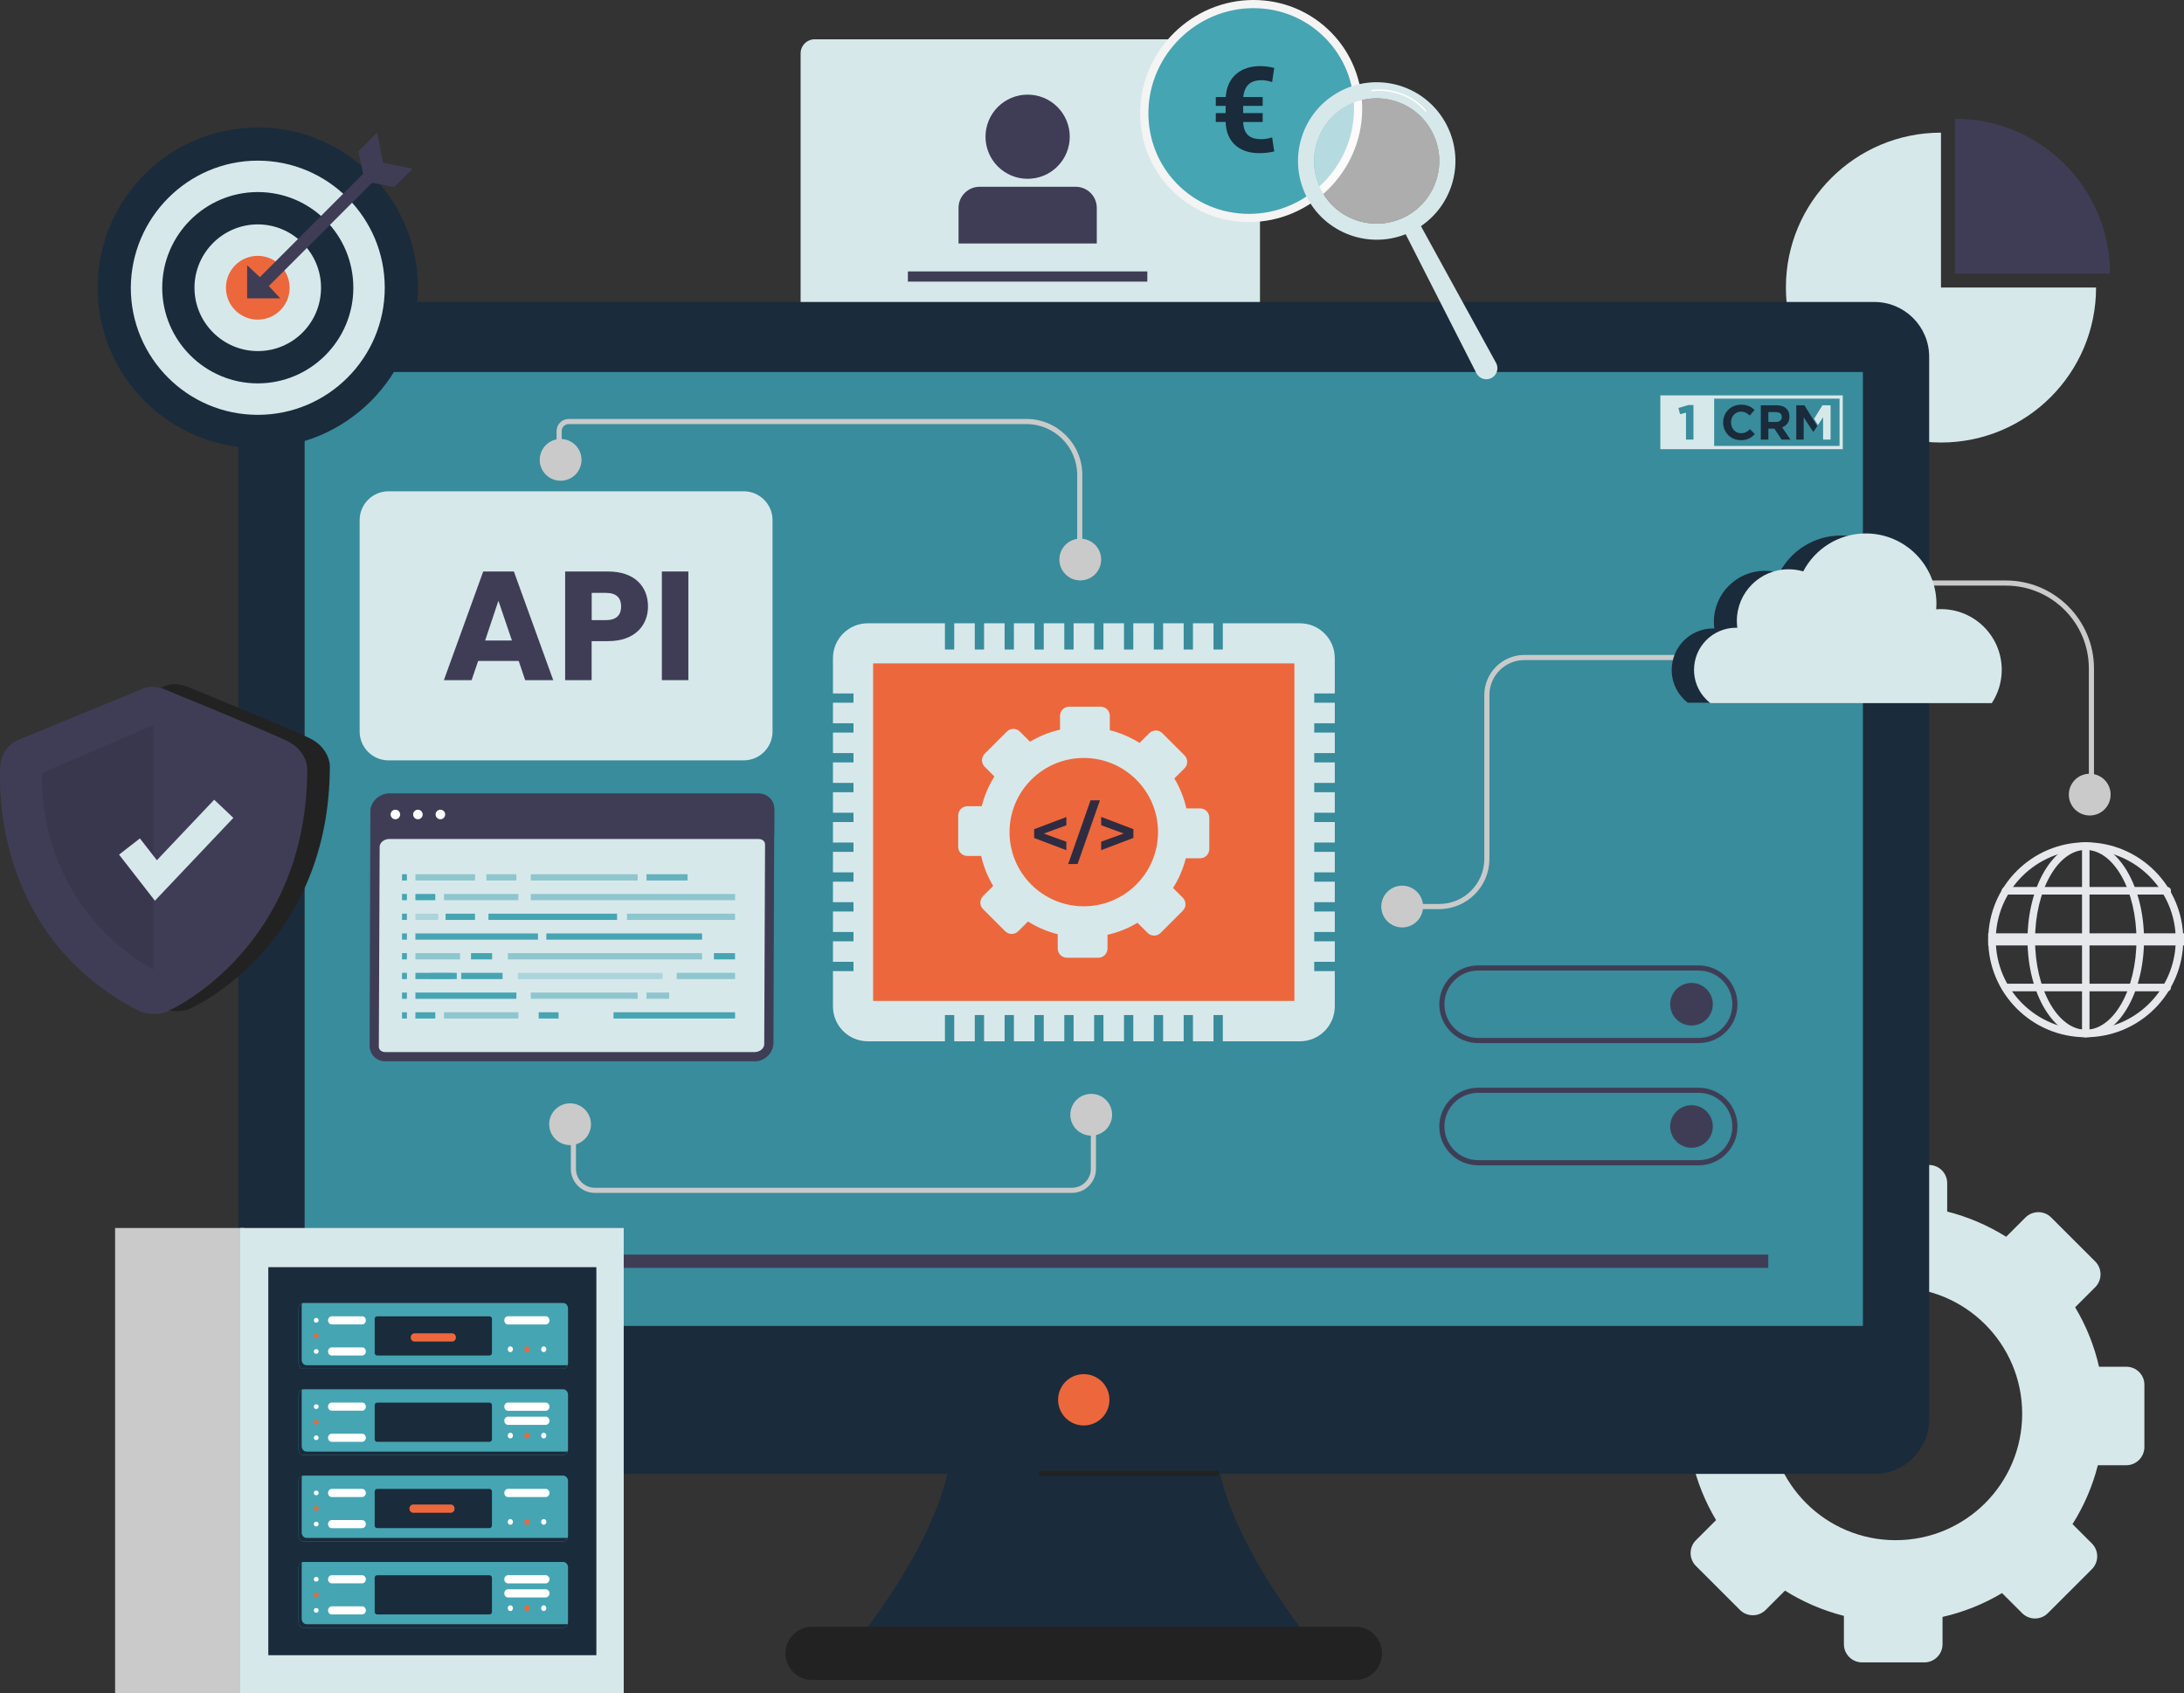 <?xml version="1.0" encoding="UTF-8"?><svg id="b" xmlns="http://www.w3.org/2000/svg" width="721.37" height="559.35" xmlns:xlink="http://www.w3.org/1999/xlink" viewBox="0 0 721.37 559.35"><rect x="0" y="0" width="721.37" height="559.35" fill="#333333" stroke="none"/><defs><style>.l{fill:rgba(70,165,178,.5);}.m{fill:#ed673c;}.n{clip-path:url(#i);}.o{fill:#cacaca;}.p{fill:rgba(70,165,178,.3);}.q{fill:#e6e8ec;}.r{clip-path:url(#f);}.s{fill:#2f2c41;}.t{fill:#fff;}.u{fill-rule:evenodd;}.u,.v{fill:#d7e8eb;}.w{fill:#46a5b2;}.x{fill:#1a2b3b;}.y{fill:none;}.z{fill:#3f3d56;}.aa{clip-path:url(#h);}.ab{fill:#a2a2ef;}.ac{fill:#222;}.ad{fill:#388c9c;}.ae{clip-path:url(#g);}.af{clip-path:url(#d);}.ag{clip-path:url(#e);}.ah{fill:#f4f4f4;}.ai{fill:rgba(70,165,178,.8);}.aj{fill:rgba(255,255,255,.6);}.ak{isolation:isolate;opacity:.1;}</style><clipPath id="d"><rect class="y" x="589.469" y="39.232" width="106.487" height="109.634"/></clipPath><clipPath id="e"><rect class="o" x="38.016" y="405.615" width="42.667" height="153.734"/></clipPath><clipPath id="f"><rect class="v" x="79.349" y="405.615" width="126.667" height="153.734"/></clipPath><clipPath id="g"><rect class="y" x="656.683" y="277.615" width="64.688" height="65.333"/></clipPath><clipPath id="h"><rect class="q" x="656.683" y="308.282" width="64.688" height="4"/></clipPath><clipPath id="i"><rect class="y" x="130.894" y="287.311" width="113.333" height="50.667"/></clipPath></defs><g id="c"><rect class="v" x="264.438" y="12.976" width="151.73" height="151.73" rx="4.668" ry="4.668"/><g class="af"><path class="v" d="M641.102,43.813l-0,51.149,51.223 0c-0,28.302-22.921,51.205-51.223,51.205-28.284-0-51.223-22.921-51.223-51.205 0-28.246,22.94-51.149,51.223-51.149Z"/></g><path class="z" d="M645.694,39.221c28.321 0,51.242,22.921,51.242,51.168l-51.242-0.0 0-51.167Z"/><path class="z" d="M353.338,45.159c0,.91-.089,1.816-.266,2.712s-.443,1.764-.794,2.609c-.35.84-.78,1.643-1.284,2.404-.509.756-1.088,1.461-1.732,2.105s-1.349,1.223-2.11,1.727c-.756.509-1.559.938-2.404,1.288-.845.345-1.713.612-2.609.789s-1.802.266-2.712.266c-.915,0-1.821-.089-2.717-.266s-1.764-.443-2.609-.789c-.845-.35-1.648-.78-2.404-1.288-.761-.504-1.466-1.083-2.11-1.727s-1.223-1.349-1.732-2.105c-.504-.761-.934-1.564-1.284-2.404-.35-.845-.612-1.713-.794-2.609-.177-.896-.266-1.802-.266-2.712,0-.915.089-1.816.266-2.712.182-.896.443-1.764.794-2.609s.78-1.643,1.284-2.404c.509-.756,1.088-1.461,1.732-2.105s1.349-1.223,2.11-1.732c.756-.504,1.559-.934,2.404-1.284s1.713-.612,2.609-.789,1.802-.266,2.717-.266c.91,0,1.816.089,2.712.266s1.764.439,2.609.789,1.648.78,2.404,1.284c.761.509,1.466,1.088,2.11,1.732s1.223,1.349,1.732,2.105c.504.761.934,1.559,1.284,2.404s.616,1.713.794,2.609.266,1.797.266,2.712Z"/><path class="z" d="M362.249,80.426h-45.648v-11.763c0-3.842,3.118-6.974,6.979-6.974h31.705c3.846,0,6.979,3.118,6.979,6.974v11.763h-.014Z"/><path class="z" d="M299.876,89.65h79.085v3.37h-79.085v-3.37Z"/><path class="ab" d="M445.521,100.693h88.24v3.766h-88.24v-3.766Z"/><path class="ab" d="M445.521,115.511h88.24v3.766h-88.24v-3.766Z"/><path class="v" d="M702.329,451.443h-9.026c-1.594-7.021-4.292-13.63-7.891-19.651l6.635-6.625c2.339-2.344,2.339-6.156,0-8.495l-14.542-14.531c-2.339-2.339-6.156-2.339-8.5,0l-6.375,6.375c-5.943-3.729-12.505-6.562-19.479-8.339v-9.375c0-3.323-2.698-6.005-6.005-6.005h-20.562c-3.323,0-6.005,2.698-6.005,6.005v9.016c-7.026,1.594-13.641,4.292-19.661,7.87l-6.635-6.63c-2.339-2.339-6.156-2.339-8.5,0l-14.536,14.526c-2.344,2.344-2.344,6.156,0,8.495l6.396,6.391c-3.75,5.938-6.568,12.479-8.349,19.448h-9.38c-3.328,0-6.005,2.693-6.005,6v20.547c0,3.323,2.693,6.005,6.005,6.005h9.042c1.562,7.016,4.276,13.609,7.854,19.63l-6.651,6.646c-2.339,2.339-2.339,6.156,0,8.495l14.542,14.526c2.339,2.344,6.156,2.344,8.5,0l6.375-6.375c5.938,3.734,12.49,6.562,19.464,8.344v9.359c0,3.323,2.693,6,6.005,6h20.562c3.323,0,6.005-2.698,6.005-6v-9.021c7.021-1.594,13.641-4.271,19.646-7.865h.016l6.635,6.625c2.339,2.344,6.156,2.344,8.5,0l14.536-14.526c2.344-2.339,2.344-6.156,0-8.495l-6.396-6.391c3.75-5.932,6.599-12.479,8.365-19.448h9.365c3.323,0,6.005-2.693,6.005-6v-20.516c.052-3.323-2.63-6.016-5.953-6.016ZM626.12,508.73c-23.057,0-41.786-18.682-41.786-41.755,0-23.078,18.714-41.76,41.786-41.76,23.089,0,41.802,18.682,41.802,41.76,0,23.073-18.714,41.755-41.802,41.755Z"/><path class="x" d="M285.438,538.99c28.5-37.703,28.5-58.812,28.5-58.812h88.052s0,21.109,28.5,58.812h-145.052Z"/><path class="x" d="M619.094,486.839H96.834c-9.995,0-18.104-8.099-18.104-18.089V117.834c0-9.984,8.109-18.089,18.104-18.089h522.26c9.995,0,18.104,8.104,18.104,18.089v350.917c0,10.005-8.109,18.089-18.104,18.089Z"/><path class="ac" d="M401.886,487.501h-57.984c-.479,0-.849-.37-.849-.844,0-.479.37-.849.849-.849h57.984c.479,0,.849.37.849.849,0,.474-.37.844-.849.844Z"/><path class="m" d="M366.448,462.36c0,.557-.057,1.109-.167,1.656-.104.542-.266,1.073-.479,1.589s-.474,1-.786,1.464c-.307.464-.661.891-1.052,1.286-.396.396-.823.745-1.286,1.052-.464.312-.953.573-1.469.786s-1.042.375-1.589.479c-.547.109-1.099.167-1.656.167s-1.109-.057-1.656-.167c-.547-.104-1.073-.266-1.589-.479s-1.005-.474-1.469-.786c-.464-.307-.891-.656-1.286-1.052-.391-.396-.745-.823-1.052-1.286-.312-.464-.573-.948-.786-1.464s-.37-1.047-.479-1.589c-.109-.547-.167-1.099-.167-1.656s.057-1.109.167-1.651c.109-.547.266-1.078.479-1.594.214-.51.474-1,.786-1.464.307-.464.661-.891,1.052-1.286.396-.391.823-.745,1.286-1.052s.953-.573,1.469-.786c.516-.208,1.042-.37,1.589-.479s1.099-.161,1.656-.161,1.109.052,1.656.161,1.073.271,1.589.479c.516.214,1.005.479,1.469.786s.891.661,1.286,1.052c.391.396.745.823,1.052,1.286.312.464.573.953.786,1.464.214.516.375,1.047.479,1.594.109.542.167,1.094.167,1.651Z"/><path class="ad" d="M100.615,122.87h514.698v315.094H100.615V122.87Z"/><path class="z" d="M131.886,414.402h452.177v4.391H131.886v-4.391Z"/><path class="ac" d="M447.678,554.907h-179.443c-4.87,0-8.807-3.932-8.807-8.797s3.938-8.797,8.807-8.797h179.443c4.87,0,8.802,3.932,8.802,8.797,0,4.849-3.932,8.797-8.802,8.797Z"/><path class="v" d="M245.62,251.157h-117.281c-5.276,0-9.552-4.271-9.552-9.547v-69.797c0-5.271,4.276-9.542,9.552-9.542h117.281c5.276,0,9.552,4.271,9.552,9.542v69.797c0,5.276-4.276,9.547-9.552,9.547Z"/><path class="v" d="M434.089,320.766v-3.068h6.786v-6.781h-6.786v-3.068h6.786v-6.781h-6.786v-3.068h6.786v-6.786h-6.786v-3.068h6.786v-6.781h-6.786v-3.068h6.786v-6.781h-6.786v-3.068h6.786v-6.781h-6.786v-3.068h6.786v-6.781h-6.786v-3.068h6.786v-6.781h-6.786v-3.073h6.786v-6.781h-6.786v-3.068h6.786v-11.661c0-6.359-5.161-11.51-11.521-11.51h-25.464v8.661h-3.073v-8.661h-6.786v8.661h-3.068v-8.661h-6.786v8.661h-3.073v-8.661h-6.786v8.661h-3.068v-8.661h-6.786v8.661h-3.073v-8.661h-6.786v8.661h-3.073v-8.661h-6.781v8.661h-3.073v-8.661h-6.786v8.661h-3.073v-8.661h-6.781v8.661h-3.073v-8.661h-6.786v8.661h-3.073v-8.661h-25.464c-6.359,0-11.521,5.151-11.521,11.51v11.661h6.786v3.068h-6.786v6.781h6.786v3.073h-6.786v6.781h6.786v3.068h-6.786v6.781h6.786v3.068h-6.786v6.781h6.786v3.068h-6.786v6.781h6.786v3.068h-6.786v6.781h6.786v3.068h-6.786v6.786h6.786v3.068h-6.786v6.781h6.786v3.068h-6.786v6.781h6.786v3.068h-6.786v11.661c0,6.359,5.161,11.516,11.521,11.516h25.464v-8.667h3.073v8.667h6.786v-8.667h3.073v8.667h6.781v-8.667h3.073v8.667h6.786v-8.667h3.073v8.667h6.781v-8.667h3.073v8.667h6.786v-8.667h3.073v8.667h6.786v-8.667h3.068v8.667h6.786v-8.667h3.073v8.667h6.786v-8.667h3.068v8.667h6.786v-8.667h3.073v8.667h25.464c6.359,0,11.521-5.156,11.521-11.516v-11.661h-6.786Z"/><path class="m" d="M288.391,219.115h139.146v111.5h-139.146v-111.5Z"/><path class="v" d="M396.407,267.027h-4.547c-.797-3.547-2.172-6.87-3.969-9.901l3.344-3.344c1.188-1.188,1.188-3.099,0-4.286l-7.328-7.323c-1.188-1.188-3.109-1.188-4.297,0l-3.219,3.219c-2.99-1.88-6.312-3.307-9.823-4.203v-4.729c0-1.682-1.359-3.036-3.042-3.036h-10.365c-1.677,0-3.036,1.354-3.036,3.036v4.557c-3.547.797-6.885,2.172-9.922,3.969l-3.344-3.339c-1.188-1.188-3.104-1.188-4.292,0l-7.328,7.323c-1.188,1.188-1.188,3.104,0,4.286l3.219,3.224c-1.896,2.984-3.307,6.292-4.203,9.818h-4.734c-1.682,0-3.036,1.354-3.036,3.031v10.359c0,1.677,1.354,3.036,3.036,3.036h4.562c.797,3.542,2.156,6.865,3.969,9.901l-3.359,3.354c-1.188,1.188-1.188,3.104,0,4.292l7.333,7.323c1.188,1.188,3.104,1.188,4.292,0l3.224-3.224c2.984,1.885,6.292,3.307,9.823,4.208v4.729c0,1.677,1.354,3.031,3.036,3.031h10.365c1.677,0,3.036-1.354,3.036-3.031v-4.547c3.547-.797,6.885-2.151,9.906-3.964l3.344,3.339c1.188,1.188,3.104,1.188,4.292,0l7.328-7.323c1.188-1.188,1.188-3.104,0-4.292l-3.224-3.219c1.901-2.984,3.328-6.292,4.224-9.818h4.719c1.677,0,3.036-1.354,3.036-3.031v-10.359c0-1.714-1.359-3.068-3.021-3.068ZM357.964,299.355c-13.521,0-24.516-10.953-24.516-24.5,0-13.526,10.979-24.495,24.516-24.495s24.531,10.953,24.531,24.495c-.016,13.547-10.995,24.5-24.531,24.5Z"/><path class="s" d="M352.214,272.6l-7.448,2.734,7.448,2.693v2.797l-10.641-4.036v-2.896l10.641-4.036v2.745Z"/><path class="s" d="M360.204,264.344h3.104l-7.38,21.042h-3.104l7.38-21.042Z"/><path class="s" d="M374.355,273.876v2.896l-10.641,4.036v-2.797l7.448-2.698-7.448-2.729v-2.76l10.641,4.052Z"/><path class="z" d="M171.329,218.318h-13.401l-2.156,6.339h-9.161l12.995-35.891h10.13l12.995,35.891h-9.266l-2.135-6.339ZM164.626,198.433l-4.391,13.135h8.854l-4.464-13.135Z"/><path class="z" d="M200.849,211.771h-5.432v12.885h-8.75v-35.891h14.161c8.807,0,13.203,4.969,13.203,11.562.016,5.917-4.021,11.443-13.182,11.443ZM200.188,204.823c3.474,0,4.969-1.745,4.969-4.495,0-2.76-1.474-4.49-4.969-4.49h-4.75v9h4.75v-.016Z"/><path class="z" d="M218.61,188.766h8.755v35.891h-8.755v-35.891Z"/><path class="z" d="M255.745,267.297l-.031,8.693-.24,68.479c0,3.271-2.849,6.083-6.141,6.083h-122.083c-2.932,0-5.172-2.255-5.172-5.172l.234-69.406.036-7.766c0-3.286,2.849-6.083,6.141-6.083h122.083c2.938,0,5.172,2.255,5.172,5.172Z"/><path class="v" d="M252.693,278.928l-.052,12.354-.219,53.641c0,1.359-1.474,2.578-3.089,2.578h-122.083c-.609,0-1.151-.167-1.526-.505-.391-.323-.594-.766-.594-1.292l.219-54.438.052-11.562c0-1.354,1.479-2.573,3.089-2.573h122.068c.781,0,1.255.271,1.526.505.286.24.609.646.609,1.292Z"/><path class="z" d="M255.745,267.297l-.031,8.693H122.313l.036-7.76c0-3.292,2.849-6.089,6.141-6.089h122.083c2.938-.016,5.172,2.24,5.172,5.156Z"/><path class="t" d="M132.172,269.027c0,.208-.042.406-.12.599-.078.198-.193.365-.344.516-.146.146-.318.26-.51.339-.193.083-.396.12-.604.12s-.411-.036-.604-.12c-.193-.078-.365-.193-.51-.339-.151-.151-.266-.318-.344-.516-.078-.193-.12-.391-.12-.599,0-.214.042-.411.12-.604.083-.193.193-.365.344-.51.146-.151.318-.266.51-.344s.396-.12.604-.12.411.042.604.12.365.193.51.344c.151.146.266.318.344.51s.12.391.12.604Z"/><path class="t" d="M147.032,269.027c0,.208-.036.406-.12.599-.078.198-.193.365-.339.516-.151.146-.323.26-.516.339-.193.083-.391.12-.604.12-.208,0-.406-.036-.599-.12-.198-.078-.365-.193-.516-.339-.146-.151-.26-.318-.339-.516-.083-.193-.12-.391-.12-.599,0-.214.036-.411.12-.604.078-.193.193-.365.339-.51.151-.151.318-.266.516-.344.193-.078.391-.12.599-.12.214,0,.411.042.604.12s.365.193.516.344c.146.146.26.318.339.51.083.193.12.391.12.604Z"/><path class="t" d="M139.605,269.027c0,.208-.042.406-.12.599-.083.198-.198.365-.344.516-.146.146-.318.26-.51.339-.193.083-.396.12-.604.12s-.411-.036-.604-.12c-.193-.078-.365-.193-.51-.339-.151-.151-.266-.318-.344-.516-.083-.193-.12-.391-.12-.599,0-.214.036-.411.12-.604.078-.193.193-.365.344-.51.146-.151.318-.266.51-.344s.396-.12.604-.12.411.042.604.12.365.193.51.344c.146.146.26.318.344.51.078.193.12.391.12.604Z"/><rect class="o" x="38.016" y="405.615" width="42.667" height="153.734"/><g class="ag"><path class="o" d="M38.251,405.891h41.786v153.495h-41.786v-153.495Z"/></g><rect class="v" x="79.349" y="405.615" width="126.667" height="153.734"/><g class="r"><path class="v" d="M79.985,405.891h125.646v153.495h-125.646v-153.495Z"/></g><path class="x" d="M88.62,418.553h108.359v128.167h-108.359v-128.167Z"/><path class="w" d="M98.615,432.167v18.172c0,.984.729,1.781,1.609,1.781h85.781c.167,0,.339-.031.49-.083.646-.219,1.12-.901,1.12-1.698v-18.172c0-.984-.714-1.781-1.609-1.781h-85.781c-.708,0-1.323.51-1.526,1.24-.068.167-.083.339-.083.542Z"/><path class="x" d="M187.532,450.865c-.156.052-.323.083-.495.083h-85.776c-.901,0-1.609-.792-1.609-1.776v-18.156c0-.188.031-.375.083-.547-.646.224-1.12.901-1.12,1.698v18.172c0,.984.714,1.781,1.609,1.781h85.781c.708-.016,1.323-.526,1.526-1.255Z"/><path class="x" d="M161.657,447.73h-37.068c-.458,0-.833-.375-.833-.828v-11.292c0-.458.375-.833.833-.833h37.068c.458,0,.833.375.833.833v11.292c0,.453-.375.828-.833.828Z"/><path class="t" d="M167.797,437.475h12.453c.682,0,1.24-.609,1.24-1.359,0-.745-.557-1.354-1.24-1.354h-12.453c-.677,0-1.234.609-1.234,1.354.016.75.557,1.359,1.234,1.359Z"/><path class="m" d="M136.894,443.12h12.453c.682,0,1.24-.615,1.24-1.359s-.557-1.354-1.24-1.354h-12.453c-.677,0-1.234.609-1.234,1.354.016.766.557,1.359,1.234,1.359Z"/><path class="t" d="M109.573,437.454h10.047c.677,0,1.219-.609,1.219-1.339,0-.745-.542-1.339-1.219-1.339h-10.047c-.677,0-1.219.609-1.219,1.339s.542,1.339,1.219,1.339Z"/><path class="t" d="M109.573,447.73h10.047c.677,0,1.219-.609,1.219-1.339,0-.745-.542-1.339-1.219-1.339h-10.047c-.677,0-1.219.609-1.219,1.339,0,.745.542,1.339,1.219,1.339Z"/><path class="t" d="M104.349,436.865h.188c.37,0,.693-.344.693-.766s-.302-.76-.693-.76h-.188c-.375,0-.698.339-.698.76s.323.766.698.766Z"/><path class="t" d="M104.349,447.152h.188c.37,0,.693-.339.693-.76s-.302-.766-.693-.766h-.188c-.375,0-.698.344-.698.766s.323.76.698.76Z"/><path class="m" d="M104.349,442.001h.188c.37,0,.693-.339.693-.766,0-.422-.302-.76-.693-.76h-.188c-.375,0-.698.339-.698.76,0,.427.323.766.698.766Z"/><path class="t" d="M169.428,445.662c0,.26-.083.484-.255.672-.167.182-.37.276-.609.276s-.443-.094-.615-.276c-.167-.188-.25-.411-.25-.672s.083-.484.25-.672c.172-.188.375-.276.615-.276s.443.089.609.276c.172.188.255.411.255.672Z"/><path class="m" d="M174.943,445.662c0,.526-.391.948-.865.948-.479,0-.87-.422-.87-.948s.391-.948.87-.948c.474,0,.865.422.865.948Z"/><path class="t" d="M180.454,445.662c0,.526-.391.948-.865.948s-.865-.422-.865-.948.391-.948.865-.948.865.422.865.948Z"/><path class="w" d="M98.615,460.667v18.172c0,.984.729,1.781,1.609,1.781h85.781c.167,0,.339-.036.49-.083.646-.224,1.12-.901,1.12-1.698v-18.172c0-.984-.714-1.781-1.609-1.781h-85.781c-.708,0-1.323.51-1.526,1.234-.068.188-.083.359-.083.547Z"/><path class="x" d="M187.532,479.381c-.156.052-.323.083-.495.083h-85.776c-.901,0-1.609-.797-1.609-1.776v-18.177c0-.182.031-.37.083-.542-.646.219-1.12.901-1.12,1.698v18.172c0,.984.714,1.781,1.609,1.781h85.781c.708,0,1.323-.526,1.526-1.24Z"/><path class="x" d="M161.657,476.245h-37.068c-.458,0-.833-.375-.833-.828v-11.292c0-.458.375-.833.833-.833h37.068c.458,0,.833.375.833.833v11.292c0,.438-.375.828-.833.828Z"/><path class="t" d="M167.797,465.99h12.453c.682,0,1.24-.609,1.24-1.359,0-.745-.557-1.354-1.24-1.354h-12.453c-.677,0-1.234.609-1.234,1.354.016.75.557,1.359,1.234,1.359Z"/><path class="t" d="M167.797,470.636h12.453c.682,0,1.24-.615,1.24-1.359s-.557-1.354-1.24-1.354h-12.453c-.677,0-1.234.609-1.234,1.354.016.745.557,1.359,1.234,1.359Z"/><path class="t" d="M109.573,465.954h10.047c.677,0,1.219-.609,1.219-1.339,0-.745-.542-1.339-1.219-1.339h-10.047c-.677,0-1.219.609-1.219,1.339,0,.745.542,1.339,1.219,1.339Z"/><path class="t" d="M109.573,476.245h10.047c.677,0,1.219-.609,1.219-1.339,0-.745-.542-1.339-1.219-1.339h-10.047c-.677,0-1.219.609-1.219,1.339,0,.745.542,1.339,1.219,1.339Z"/><path class="t" d="M104.349,465.381h.188c.37,0,.693-.344.693-.766s-.302-.76-.693-.76h-.188c-.375,0-.698.339-.698.76s.323.766.698.766Z"/><path class="t" d="M104.349,475.652h.188c.37,0,.693-.339.693-.76,0-.427-.302-.766-.693-.766h-.188c-.375,0-.698.339-.698.766,0,.422.323.76.698.76Z"/><path class="m" d="M104.349,470.516h.188c.37,0,.693-.339.693-.766,0-.422-.302-.76-.693-.76h-.188c-.375,0-.698.339-.698.76,0,.427.323.766.698.766Z"/><path class="t" d="M169.428,474.178c0,.26-.083.484-.255.672-.167.182-.37.276-.609.276s-.443-.094-.615-.276c-.167-.188-.25-.411-.25-.672s.083-.484.25-.672c.172-.188.375-.276.615-.276s.443.089.609.276c.172.188.255.411.255.672Z"/><path class="m" d="M174.943,474.178c0,.526-.391.948-.865.948-.479,0-.87-.422-.87-.948s.391-.948.87-.948c.474,0,.865.422.865.948Z"/><path class="t" d="M180.454,474.178c0,.526-.391.948-.865.948s-.865-.422-.865-.948.391-.948.865-.948.865.422.865.948Z"/><path class="w" d="M98.615,489.183v18.172c0,.984.729,1.781,1.609,1.781h85.781c.167,0,.339-.036.49-.083.646-.224,1.12-.901,1.12-1.698v-18.172c0-.984-.714-1.781-1.609-1.781h-85.781c-.708,0-1.323.51-1.526,1.234-.068.172-.083.359-.083.547Z"/><path class="x" d="M187.532,507.896c-.156.052-.323.083-.495.083h-85.776c-.901,0-1.609-.797-1.609-1.776v-18.177c0-.188.031-.37.083-.542-.646.219-1.12.901-1.12,1.698v18.172c0,.984.714,1.781,1.609,1.781h85.781c.708-.016,1.323-.526,1.526-1.24Z"/><path class="x" d="M161.657,504.745h-37.068c-.458,0-.833-.375-.833-.833v-11.292c0-.453.375-.828.833-.828h37.068c.458,0,.833.375.833.828v11.292c0,.458-.375.833-.833.833Z"/><path class="t" d="M167.797,494.485h12.453c.682,0,1.24-.609,1.24-1.354s-.557-1.354-1.24-1.354h-12.453c-.677,0-1.234.609-1.234,1.354.016.766.557,1.354,1.234,1.354Z"/><path class="m" d="M136.454,499.667h12.453c.682,0,1.24-.615,1.24-1.359s-.557-1.354-1.24-1.354h-12.453c-.677,0-1.234.609-1.234,1.354.016.745.557,1.359,1.234,1.359Z"/><path class="t" d="M109.573,494.469h10.047c.677,0,1.219-.609,1.219-1.339,0-.745-.542-1.339-1.219-1.339h-10.047c-.677,0-1.219.609-1.219,1.339,0,.745.542,1.339,1.219,1.339Z"/><path class="t" d="M109.573,504.761h10.047c.677,0,1.219-.609,1.219-1.339,0-.745-.542-1.339-1.219-1.339h-10.047c-.677,0-1.219.609-1.219,1.339s.542,1.339,1.219,1.339Z"/><path class="t" d="M104.349,493.876h.188c.37,0,.693-.339.693-.76,0-.427-.302-.766-.693-.766h-.188c-.375,0-.698.339-.698.766,0,.422.323.76.698.76Z"/><path class="t" d="M104.349,504.167h.188c.37,0,.693-.339.693-.76,0-.427-.302-.766-.693-.766h-.188c-.375,0-.698.339-.698.766,0,.422.323.76.698.76Z"/><path class="m" d="M104.349,499.032h.188c.37,0,.693-.339.693-.766,0-.422-.302-.76-.693-.76h-.188c-.375,0-.698.339-.698.76,0,.427.323.766.698.766Z"/><path class="t" d="M169.428,502.693c0,.26-.083.484-.255.672-.167.182-.37.276-.609.276s-.443-.094-.615-.276c-.167-.188-.25-.411-.25-.672s.083-.484.25-.672c.172-.188.375-.276.615-.276s.443.089.609.276c.172.188.255.411.255.672Z"/><path class="m" d="M174.943,502.693c0,.526-.391.948-.865.948-.479,0-.87-.422-.87-.948s.391-.948.87-.948c.474,0,.865.422.865.948Z"/><path class="t" d="M180.454,502.693c0,.526-.391.948-.865.948s-.865-.422-.865-.948.391-.948.865-.948.865.422.865.948Z"/><path class="w" d="M98.615,517.698v18.172c0,.984.729,1.781,1.609,1.781h85.781c.167,0,.339-.036.49-.083.646-.224,1.12-.901,1.12-1.698v-18.172c0-.984-.714-1.781-1.609-1.781h-85.781c-.708,0-1.323.505-1.526,1.234-.068.172-.083.344-.083.547Z"/><path class="x" d="M187.532,536.396c-.156.052-.323.083-.495.083h-85.776c-.901,0-1.609-.797-1.609-1.781v-18.172c0-.188.031-.375.083-.542-.646.219-1.12.896-1.12,1.693v18.177c0,.984.714,1.781,1.609,1.781h85.781c.708,0,1.323-.51,1.526-1.24Z"/><path class="x" d="M161.657,533.261h-37.068c-.458,0-.833-.375-.833-.833v-11.292c0-.453.375-.828.833-.828h37.068c.458,0,.833.375.833.828v11.292c0,.458-.375.833-.833.833Z"/><path class="t" d="M167.797,523.001h12.453c.682,0,1.24-.609,1.24-1.354s-.557-1.354-1.24-1.354h-12.453c-.677,0-1.234.609-1.234,1.354.016.745.557,1.354,1.234,1.354Z"/><path class="t" d="M167.797,527.646h12.453c.682,0,1.24-.609,1.24-1.354s-.557-1.354-1.24-1.354h-12.453c-.677,0-1.234.609-1.234,1.354.016.76.557,1.354,1.234,1.354Z"/><path class="t" d="M109.573,522.985h10.047c.677,0,1.219-.609,1.219-1.339,0-.745-.542-1.339-1.219-1.339h-10.047c-.677,0-1.219.609-1.219,1.339s.542,1.339,1.219,1.339Z"/><path class="t" d="M109.573,533.261h10.047c.677,0,1.219-.609,1.219-1.339,0-.75-.542-1.344-1.219-1.344h-10.047c-.677,0-1.219.615-1.219,1.344,0,.745.542,1.339,1.219,1.339Z"/><path class="t" d="M104.349,522.391h.188c.37,0,.693-.339.693-.76,0-.427-.302-.766-.693-.766h-.188c-.375,0-.698.339-.698.766,0,.422.323.76.698.76Z"/><path class="t" d="M104.349,532.683h.188c.37,0,.693-.339.693-.76,0-.427-.302-.766-.693-.766h-.188c-.375,0-.698.339-.698.766,0,.422.323.76.698.76Z"/><path class="m" d="M104.349,527.532h.188c.37,0,.693-.344.693-.766s-.302-.76-.693-.76h-.188c-.375,0-.698.339-.698.76s.323.766.698.766Z"/><path class="t" d="M169.428,531.193c0,.26-.083.484-.255.672-.167.182-.37.276-.609.276s-.443-.094-.615-.276c-.167-.188-.25-.411-.25-.672,0-.266.083-.49.25-.672.172-.188.375-.281.615-.281s.443.094.609.281c.172.182.255.406.255.672Z"/><path class="m" d="M174.943,531.193c0,.526-.391.948-.865.948-.479,0-.87-.422-.87-.948s.391-.953.87-.953c.474,0,.865.427.865.953Z"/><path class="t" d="M180.454,531.193c0,.526-.391.948-.865.948s-.865-.422-.865-.948.391-.953.865-.953.865.427.865.953Z"/><path class="z" d="M561.058,344.537h-72.833c-7.073,0-12.828-5.75-12.828-12.818,0-7.073,5.755-12.833,12.828-12.833h72.833c7.073,0,12.823,5.745,12.823,12.833.021,7.052-5.734,12.818-12.823,12.818ZM488.224,320.579c-6.141,0-11.13,5-11.13,11.141,0,6.135,4.99,11.12,11.13,11.12h72.833c6.141,0,11.13-4.984,11.13-11.12,0-6.141-4.99-11.141-11.13-11.141h-72.833Z"/><path class="z" d="M565.74,331.704c0,.458-.047.917-.135,1.37s-.224.896-.401,1.318c-.177.427-.396.833-.651,1.219s-.547.74-.875,1.068c-.328.323-.682.615-1.068.875-.385.255-.792.474-1.219.651-.427.172-.865.307-1.318.396-.453.094-.911.135-1.375.135s-.922-.042-1.375-.135c-.453-.089-.891-.224-1.318-.396-.427-.177-.833-.396-1.219-.651-.385-.26-.74-.552-1.068-.875-.328-.328-.62-.682-.875-1.068s-.474-.792-.651-1.219c-.177-.422-.312-.865-.401-1.318s-.135-.911-.135-1.37c0-.464.047-.922.135-1.375s.224-.891.401-1.318.396-.833.651-1.219.547-.74.875-1.068c.328-.323.682-.615,1.068-.875.385-.255.792-.474,1.219-.646.427-.177.865-.312,1.318-.401.453-.094.911-.135,1.375-.135s.922.042,1.375.135c.453.089.891.224,1.318.401.427.172.833.391,1.219.646.385.26.74.552,1.068.875.328.328.62.682.875,1.068s.474.792.651,1.219.312.865.401,1.318.135.911.135,1.375Z"/><path class="z" d="M561.058,384.917h-72.833c-7.073,0-12.828-5.745-12.828-12.818,0-7.068,5.755-12.818,12.828-12.818h72.833c7.073,0,12.823,5.75,12.823,12.818,0,7.073-5.734,12.818-12.823,12.818ZM488.224,360.964c-6.141,0-11.13,4.984-11.13,11.12s4.99,11.12,11.13,11.12h72.833c6.141,0,11.13-4.984,11.13-11.12s-4.99-11.12-11.13-11.12h-72.833Z"/><path class="z" d="M565.74,372.084c0,.464-.047.922-.135,1.375s-.224.891-.401,1.318-.396.833-.651,1.219c-.255.38-.547.74-.875,1.062-.328.328-.682.62-1.068.875-.385.26-.792.474-1.219.651s-.865.312-1.318.401-.911.135-1.375.135-.922-.047-1.375-.135-.891-.224-1.318-.401-.833-.396-1.219-.651-.74-.547-1.068-.875c-.328-.323-.62-.682-.875-1.062-.255-.385-.474-.792-.651-1.219s-.312-.865-.401-1.318-.135-.911-.135-1.375.047-.922.135-1.37c.089-.453.224-.896.401-1.323s.396-.833.651-1.214c.255-.385.547-.74.875-1.068s.682-.62,1.068-.875.792-.474,1.219-.651.865-.312,1.318-.401.911-.135,1.375-.135.922.047,1.375.135.891.224,1.318.401.833.396,1.219.651.74.547,1.068.875.62.682.875,1.068c.255.38.474.786.651,1.214s.312.87.401,1.323c.089.448.135.906.135,1.37Z"/><g class="ae"><path class="q" d="M688.922,342.605c-17.76,0-32.214-14.448-32.214-32.198s14.453-32.193,32.214-32.193c17.766,0,32.203,14.443,32.203,32.193s-14.453,32.198-32.203,32.198ZM688.922,280.725c-16.385,0-29.719,13.323-29.719,29.698,0,16.38,13.333,29.703,29.719,29.703,16.391,0,29.724-13.323,29.724-29.703,0-16.375-13.349-29.698-29.724-29.698Z"/></g><path class="q" d="M688.922,342.605c-10.599,0-19.234-14.448-19.234-32.198s8.635-32.193,19.234-32.193c10.604,0,19.24,14.443,19.24,32.193s-8.635,32.198-19.24,32.198ZM688.922,280.725c-9.229,0-16.745,13.323-16.745,29.698,0,16.38,7.516,29.703,16.745,29.703s16.745-13.323,16.745-29.703c0-16.375-7.516-29.698-16.745-29.698Z"/><path class="q" d="M688.922,342.605c-.693,0-1.234-.562-1.234-1.255v-61.88c0-.698.557-1.255,1.234-1.255.682,0,1.24.557,1.24,1.255v61.88c0,.693-.557,1.255-1.24,1.255Z"/><path class="q" d="M715.834,295.469h-53.427c-.693,0-1.24-.557-1.24-1.25,0-.698.562-1.255,1.24-1.255h53.427c.693,0,1.234.557,1.234,1.255,0,.693-.542,1.25-1.234,1.25Z"/><path class="q" d="M715.834,327.428h-53.427c-.693,0-1.24-.557-1.24-1.255,0-.693.562-1.25,1.24-1.25h53.427c.693,0,1.234.557,1.234,1.25,0,.698-.542,1.255-1.234,1.255Z"/><rect class="q" x="656.683" y="308.282" width="64.688" height="4"/><g class="aa"><path class="q" d="M719.886,311.662h-61.922c-.698,0-1.24-.557-1.24-1.255,0-.693.557-1.255,1.24-1.255h61.922c.698,0,1.24.562,1.24,1.255,0,.698-.562,1.255-1.24,1.255Z"/></g><path class="o" d="M475.349,300.287h-12.219c-.474,0-.849-.375-.849-.849s.375-.849.849-.849h12.219c8.224,0,14.911-6.677,14.911-14.901v-54.13c0-7.292,5.938-13.224,13.234-13.224h68.214c6.328,0,11.505-5.135,11.536-11.458.036-7.26,5.974-13.141,13.234-13.141h66.083c16.031,0,29.078,13.036,29.078,29.057v44.505c0,.474-.375.844-.849.844s-.849-.37-.849-.844v-44.505c0-15.089-12.281-27.365-27.38-27.365h-66.083c-6.328,0-11.5,5.141-11.536,11.464-.031,7.255-5.969,13.135-13.234,13.135h-68.214c-6.365,0-11.536,5.172-11.536,11.531v54.13c.016,9.141-7.448,16.599-16.609,16.599Z"/><path class="o" d="M697.136,262.464c0,.453-.042.901-.13,1.344-.089.448-.224.88-.396,1.297s-.385.818-.635,1.193c-.255.375-.542.724-.859,1.047-.323.318-.672.604-1.047.854-.38.255-.776.469-1.193.641-.422.172-.854.302-1.297.391s-.896.135-1.349.135-.901-.047-1.344-.135c-.448-.089-.88-.219-1.297-.391-.422-.172-.818-.385-1.193-.641-.38-.25-.729-.536-1.047-.854-.323-.323-.609-.672-.859-1.047s-.464-.776-.641-1.193c-.172-.417-.302-.849-.391-1.297-.089-.443-.13-.891-.13-1.344s.042-.901.13-1.349c.089-.443.219-.875.391-1.292.177-.417.391-.818.641-1.193s.536-.724.859-1.047c.318-.318.667-.604,1.047-.859.375-.25.771-.464,1.193-.635.417-.172.849-.302,1.297-.391.443-.089.891-.135,1.344-.135s.906.047,1.349.135.875.219,1.297.391c.417.172.812.385,1.193.635.375.255.724.542,1.047.859.318.323.604.672.859,1.047.25.375.464.776.635,1.193s.307.849.396,1.292c.089.448.13.896.13,1.349Z"/><path class="o" d="M470.037,299.438c0,.453-.042.901-.13,1.349-.089.443-.224.875-.396,1.292-.172.422-.385.818-.635,1.193-.255.38-.542.724-.859,1.047-.323.318-.672.604-1.047.859-.375.25-.776.464-1.193.635-.422.172-.854.307-1.297.396-.443.083-.896.13-1.349.13s-.901-.047-1.344-.13c-.448-.089-.88-.224-1.297-.396s-.818-.385-1.193-.635c-.38-.255-.729-.542-1.047-.859-.323-.323-.609-.667-.859-1.047-.25-.375-.464-.771-.635-1.193-.177-.417-.307-.849-.396-1.292-.089-.448-.13-.896-.13-1.349s.042-.901.13-1.344c.089-.448.219-.875.396-1.297.172-.417.385-.818.635-1.193s.536-.724.859-1.047c.318-.318.667-.604,1.047-.854.375-.255.776-.464,1.193-.641.417-.172.849-.302,1.297-.391.443-.089.891-.135,1.344-.135s.906.047,1.349.135.875.219,1.297.391c.417.177.818.385,1.193.641.375.25.724.536,1.047.854.318.323.604.672.859,1.047.25.375.464.776.635,1.193.172.422.307.849.396,1.297.089.443.13.891.13,1.344Z"/><path class="o" d="M363.714,184.818c0,.453-.042.901-.13,1.344-.089.448-.219.875-.396,1.297-.172.417-.385.818-.635,1.193-.255.375-.536.724-.859,1.047-.323.318-.672.604-1.047.854-.375.255-.776.464-1.193.641-.422.172-.849.302-1.297.391-.443.089-.891.135-1.344.135-.458,0-.906-.047-1.349-.135s-.875-.219-1.297-.391c-.417-.177-.818-.385-1.193-.641-.375-.25-.724-.536-1.047-.854-.318-.323-.604-.672-.859-1.047-.25-.375-.464-.776-.635-1.193-.177-.422-.307-.849-.396-1.297-.089-.443-.13-.891-.13-1.344s.042-.901.13-1.349c.089-.443.219-.875.396-1.292.172-.422.385-.818.635-1.193.255-.38.542-.724.859-1.047.323-.318.672-.604,1.047-.859.375-.25.776-.464,1.193-.635.422-.172.854-.307,1.297-.396.443-.083.891-.13,1.349-.13.453,0,.901.047,1.344.13.448.089.875.224,1.297.396.417.172.818.385,1.193.635.375.255.724.542,1.047.859.323.323.604.667.859,1.047.25.375.464.771.635,1.193.177.417.307.849.396,1.292.089.448.13.896.13,1.349Z"/><path class="o" d="M367.329,368.204c0,.453-.042.901-.13,1.344s-.224.875-.396,1.297c-.172.417-.385.812-.635,1.193-.255.375-.542.724-.859,1.042-.323.323-.672.609-1.047.859-.38.25-.776.464-1.193.641-.422.172-.854.302-1.297.391s-.896.13-1.349.13-.901-.042-1.344-.13c-.448-.089-.88-.219-1.297-.391-.417-.177-.818-.391-1.193-.641-.38-.25-.729-.536-1.047-.859-.323-.318-.609-.667-.859-1.042-.25-.38-.464-.776-.635-1.193-.177-.422-.307-.854-.396-1.297s-.13-.891-.13-1.344.042-.906.13-1.349.219-.875.396-1.292c.172-.422.385-.818.635-1.193.25-.38.536-.729.859-1.047.318-.323.667-.609,1.047-.859.375-.25.776-.464,1.193-.635.417-.177.849-.307,1.297-.396.443-.089.891-.13,1.344-.13s.906.042,1.349.13.875.219,1.297.396c.417.172.812.385,1.193.635.375.25.724.536,1.047.859.318.318.604.667.859,1.047.25.375.464.771.635,1.193.172.417.307.849.396,1.292s.13.896.13,1.349Z"/><path class="o" d="M195.198,371.339c0,.453-.042.901-.13,1.344-.089.448-.224.875-.396,1.297-.172.417-.385.818-.635,1.193-.255.375-.542.724-.859,1.047-.323.318-.672.604-1.047.854-.38.255-.776.464-1.193.641-.422.172-.854.302-1.297.391s-.896.135-1.349.135-.901-.047-1.344-.135c-.448-.089-.88-.219-1.297-.391-.422-.177-.818-.385-1.193-.641-.38-.25-.729-.536-1.047-.854-.323-.323-.609-.672-.859-1.047s-.464-.776-.641-1.193c-.172-.422-.302-.849-.391-1.297-.089-.443-.13-.891-.13-1.344s.042-.901.13-1.349c.089-.443.219-.875.391-1.292.177-.422.391-.818.641-1.193.25-.38.536-.724.859-1.047.318-.318.667-.604,1.047-.859.375-.25.771-.464,1.193-.635.417-.172.849-.307,1.297-.396.443-.089.891-.13,1.344-.13s.906.042,1.349.13.875.224,1.297.396c.417.172.812.385,1.193.635.375.255.724.542,1.047.859.318.323.604.667.859,1.047.25.375.464.771.635,1.193.172.417.307.849.396,1.292.089.448.13.896.13,1.349Z"/><path class="o" d="M192.079,151.896c0,.453-.047.901-.135,1.344s-.219.875-.391,1.297c-.177.417-.385.812-.641,1.193-.25.375-.536.724-.859,1.042-.318.323-.667.609-1.047.859-.375.25-.771.464-1.193.635-.417.177-.849.307-1.292.396-.448.089-.896.13-1.349.13s-.901-.042-1.349-.13c-.443-.089-.875-.219-1.292-.396-.422-.172-.818-.385-1.198-.635-.375-.25-.724-.536-1.047-.859-.318-.318-.604-.667-.854-1.042-.255-.38-.469-.776-.641-1.193-.172-.422-.302-.854-.391-1.297s-.135-.891-.135-1.344.047-.906.135-1.349.219-.875.391-1.292c.172-.422.385-.818.641-1.193.25-.38.536-.729.854-1.047.323-.323.672-.609,1.047-.859.38-.25.776-.464,1.198-.635.417-.177.849-.307,1.292-.396.448-.089.896-.13,1.349-.13s.901.042,1.349.13c.443.089.875.219,1.292.396.422.172.818.385,1.193.635.38.25.729.536,1.047.859.323.318.609.667.859,1.047.255.375.464.771.641,1.193.172.417.302.849.391,1.292s.135.896.135,1.349Z"/><path class="x" d="M632.546,201.516c-.509,0-1.022.013-1.531.068.042-.581.068-1.145.068-1.739,0-12.683-10.292-22.966-22.983-22.966-8.867,0-16.546,5.008-20.388,12.353-1.518-.441-3.121-.691-4.779-.691-9.295,0-16.839,7.535-16.839,16.826,0,.759.055,1.493.153,2.222-.123-.013-.25-.013-.373-.013-7.582,0-13.714,6.127-13.714,13.705,0,4.402,2.082,8.337,5.318,10.834h91.632c2.044-3.104,3.231-6.831,3.231-10.834,0-10.919-8.854-19.765-19.795-19.765Z"/><path class="v" d="M641.087,201.193c-.521,0-1.037.017-1.557.073.043-.589.073-1.166.073-1.768,0-12.867-10.44-23.298-23.32-23.298-8.995,0-16.785,5.085-20.683,12.531-1.54-.447-3.166-.697-4.848-.697-9.429,0-17.078,7.644-17.078,17.065,0,.774.056,1.514.155,2.258-.129-.017-.254-.017-.379-.017-7.696,0-13.916,6.22-13.916,13.908,0,4.465,2.116,8.457,5.394,10.991h92.957c2.073-3.153,3.282-6.93,3.282-10.991,0-11.077-8.982-20.055-20.081-20.055Z"/><path class="o" d="M354.063,394.021h-157.578c-4.375,0-7.938-3.557-7.938-7.932v-18.818c0-.479.375-.849.849-.849s.849.37.849.849v18.818c0,3.438,2.797,6.24,6.24,6.24h157.578c3.443,0,6.24-2.802,6.24-6.24v-18.38c0-.474.375-.849.849-.849s.849.375.849.849v18.38c0,4.375-3.562,7.932-7.938,7.932Z"/><path class="o" d="M356.641,185.511c-.474,0-.849-.37-.849-.844v-27.823c0-9.24-7.531-16.766-16.776-16.766h-151.161c-1.276,0-2.328,1.031-2.328,2.323v11.323c0,.474-.37.849-.849.849-.474,0-.844-.375-.844-.849v-11.323c0-2.224,1.797-4.021,4.021-4.021h151.161c10.193,0,18.474,8.292,18.474,18.464v27.823c0,.453-.375.844-.849.844Z"/><path class="v" d="M85.144,45.893c-27.073,0-49.094,22.048-49.094,49.149s22.021,49.149,49.094,49.149,49.094-22.048,49.094-49.149-22.021-49.149-49.094-49.149Z"/><path class="x" d="M85.144,53.06c23.147,0,41.941,18.808,41.941,41.982s-18.795,41.982-41.941,41.982-41.941-18.808-41.941-41.982c.137-23.174,18.932-41.982,41.941-41.982M85.144,42.104c-29.173,0-52.883,23.723-52.883,52.938,0,29.201,23.709,52.938,52.883,52.938s52.883-23.737,52.883-52.938c0-29.215-23.709-52.938-52.883-52.938Z"/><path class="x" d="M85.144,63.438c-17.394,0-31.562,14.195-31.562,31.603s14.168,31.59,31.562,31.59,31.562-14.182,31.562-31.59-14.031-31.603-31.562-31.603ZM85.144,115.964c-11.505,0-20.909-9.404-20.909-20.923s9.404-20.923,20.909-20.923,20.895,9.404,20.895,20.923-9.253,20.923-20.895,20.923Z"/><path class="m" d="M95.66,95.042c0,5.752-4.627,10.53-10.516,10.53-5.752,0-10.516-4.64-10.516-10.53,0-5.766,4.627-10.53,10.516-10.53,5.752,0,10.516,4.764,10.516,10.53Z"/><path class="z" d="M126.522,53.76l-1.963-9.981-6.164,6.192,1.538,7.441-1.963,1.963-32.125,32.153-4.215-3.926v10.955h10.955l-3.789-4.077,32.125-32.153,1.963-1.977,7.29,1.414,6.178-6.041-9.83-1.963Z"/><path class="ac" d="M54.191,226.769s-36.832,15.128-40.779,16.772-5.919,5.591-5.919,9.537-2.96,55.441,46.698,80.338c0,0,4.507,1.247,7.926,0,3.419-1.247,46.829-22.294,46.829-80.502,0,0,0-5.919-6.906-9.208-6.906-3.289-40.296-16.936-40.296-16.936,0,0-4.1-1.809-7.553,0Z"/><path class="z" d="M46.732,227.668s-36.832,15.128-40.779,16.772c-3.946,1.644-5.919,5.591-5.919,9.537s-2.96,55.441,46.698,80.338c0,0,4.507,1.247,7.926,0s46.829-22.294,46.829-80.502c0,0,0-5.919-6.906-9.208-6.906-3.289-40.296-16.936-40.296-16.936,0,0-4.1-1.809-7.553,0Z"/><path class="ak" d="M50.678,239.507v80.7s-37.161-17.888-36.832-64.915l36.832-15.785Z"/><polygon class="v" points="51.163 297.508 39.325 282.287 46.209 276.933 51.814 284.139 70.749 264.151 77.081 270.15 51.163 297.508"/><path class="w" d="M438.635,11.553c1.608,1.636,3.047,3.414,4.302,5.332,1.255,1.918,2.313,3.95,3.174,6.094.846,2.13,1.481,4.345,1.904,6.616.409,2.271.592,4.556.564,6.884-.042,2.313-.296,4.613-.79,6.898-.494,2.271-1.199,4.486-2.116,6.63-.917,2.158-2.031,4.189-3.357,6.122-1.312,1.947-2.807,3.738-4.472,5.388s-3.47,3.117-5.417,4.415c-1.961,1.298-4.006,2.398-6.164,3.301s-4.373,1.58-6.658,2.045c-2.271.465-4.57.705-6.898.719-2.313,0-4.613-.212-6.87-.649-2.271-.437-4.472-1.1-6.602-1.975s-4.147-1.947-6.051-3.23-3.668-2.737-5.276-4.359c-1.622-1.636-3.047-3.414-4.302-5.332-1.27-1.918-2.313-3.95-3.174-6.094-.846-2.144-1.481-4.345-1.904-6.616-.409-2.271-.607-4.57-.564-6.884.028-2.327.296-4.627.79-6.898.48-2.285,1.185-4.486,2.102-6.644.931-2.144,2.045-4.189,3.371-6.122,1.312-1.933,2.807-3.724,4.472-5.374,1.664-1.65,3.47-3.117,5.417-4.415,1.947-1.312,4.006-2.398,6.164-3.301,2.144-.903,4.373-1.58,6.644-2.045,2.285-.465,4.584-.705,6.898-.719,2.327-.014,4.613.197,6.884.649,2.271.437,4.457,1.086,6.587,1.975,2.13.875,4.147,1.947,6.051,3.23,1.918,1.27,3.668,2.722,5.29,4.359Z"/><path class="ah" d="M412.539,73.35c-9.804,0-18.93-3.823-25.715-10.749-6.785-6.94-10.41-16.151-10.213-25.955.423-20.2,17.209-36.647,37.395-36.647,9.789,0,18.916,3.823,25.715,10.749,6.771,6.94,10.396,16.151,10.199,25.955l-1.34-.028,1.34.028c-.423,20.2-17.195,36.647-37.38,36.647ZM414.02,2.694c-18.733,0-34.305,15.248-34.7,34.009-.183,9.07,3.174,17.59,9.437,24.008,6.263,6.404,14.712,9.931,23.782,9.931,18.733,0,34.291-15.248,34.686-34.009.197-9.056-3.16-17.59-9.437-23.994-6.277-6.418-14.712-9.945-23.768-9.945Z"/><path class="v" d="M477.694,41.006c-6.714-12.695-22.442-17.548-35.124-10.819-12.695,6.714-17.534,22.456-10.819,35.152,6.714,12.695,22.442,17.534,35.138,10.819,12.695-6.728,17.534-22.456,10.805-35.152ZM464.406,71.46c-10.114,5.346-22.626,1.495-27.958-8.605-5.346-10.114-1.481-22.626,8.605-27.972,10.1-5.346,22.612-1.495,27.944,8.605,5.346,10.1,1.495,22.612-8.59,27.972Z"/><path class="aj" d="M475.423,53.165c0,1.354-.141,2.708-.395,4.034-.268,1.34-.663,2.624-1.185,3.879s-1.157,2.454-1.904,3.583c-.762,1.128-1.622,2.172-2.581,3.131-.959.973-2.003,1.82-3.131,2.581-1.128.748-2.327,1.396-3.583,1.918-1.255.508-2.539.903-3.879,1.171-1.326.268-2.68.395-4.034.395s-2.708-.127-4.034-.395-2.624-.663-3.879-1.171c-1.255-.522-2.454-1.171-3.583-1.918-1.128-.762-2.172-1.608-3.131-2.581-.959-.959-1.82-2.003-2.567-3.131-.762-1.128-1.396-2.327-1.918-3.583s-.903-2.539-1.171-3.879c-.268-1.326-.395-2.68-.395-4.034,0-1.368.127-2.708.395-4.048.268-1.326.649-2.624,1.171-3.879s1.157-2.44,1.918-3.583c.748-1.128,1.608-2.172,2.567-3.131s2.003-1.82,3.131-2.567c1.128-.762,2.327-1.396,3.583-1.918s2.553-.917,3.879-1.185c1.326-.254,2.68-.395,4.034-.395s2.708.141,4.034.395c1.34.268,2.624.663,3.879,1.185s2.454,1.157,3.583,1.918c1.128.748,2.172,1.608,3.131,2.567s1.82,2.003,2.581,3.131c.748,1.143,1.382,2.327,1.904,3.583s.917,2.553,1.185,3.879c.254,1.34.395,2.68.395,4.048Z"/><path class="v" d="M492.646,124.851c-1.806.959-4.048.254-4.993-1.58l-24.46-48.059,4.979-2.638,25.969,47.283c.987,1.777.31,4.034-1.495,4.993Z"/><path class="t" d="M470.824,36.901c-7.194-8.449-17.661-6.785-17.773-6.771l-.071-.451c.113-.028,10.833-1.735,18.197,6.926l-.353.296Z"/><path class="x" d="M417.062,40.292h-6.447c.064,1.886.568,3.303,1.511,4.253s2.409,1.424,4.397,1.424c1.347,0,2.566-.199,3.656-.597l.693,4.657c-1.591.372-3.233.558-4.927.558-3.374,0-6.046-.907-8.015-2.723s-3.005-4.34-3.108-7.573h-3.252v-2.925h3.252v-2.386h-3.252v-2.925h3.291c.218-3.233,1.344-5.744,3.377-7.534s4.731-2.685,8.092-2.685c1.347,0,2.861.199,4.542.597l-.693,4.676c-1.206-.411-2.393-.616-3.56-.616-3.631,0-5.619,1.854-5.966,5.562h6.408v2.925h-6.447v2.386h6.447v2.925Z"/><g class="n"><path class="l" d="M137.211,288.764h19.682v2.068h-19.682v-2.068Z"/><path class="l" d="M160.659,288.764h9.891v2.068h-9.891v-2.068Z"/><path class="w" d="M132.784,288.764h1.615v2.068h-1.615v-2.068Z"/><path class="ai" d="M213.54,288.764h13.557v2.068h-13.557v-2.068Z"/><path class="l" d="M175.316,288.764h35.307v2.068h-35.307v-2.068Z"/><path class="w" d="M162.628,327.843h-25.417v2.068h33.354v-2.068h-7.938Z"/><path class="w" d="M132.784,327.843h1.615v2.068h-1.615v-2.068Z"/><path class="l" d="M213.54,327.843h7.484v2.068h-7.484v-2.068Z"/><path class="l" d="M175.316,327.843h35.307v2.068h-35.307v-2.068Z"/><path class="w" d="M137.211,295.275h6.568v2.068h-6.568v-2.068Z"/><path class="l" d="M146.644,295.275h24.568v2.068h-24.568v-2.068Z"/><path class="w" d="M132.784,295.275h1.615v2.068h-1.615v-2.068Z"/><path class="l" d="M175.316,295.275h67.474v2.068h-67.474v-2.068Z"/><path class="w" d="M137.211,334.353h6.568v2.068h-6.568v-2.068Z"/><path class="w" d="M177.93,334.353h6.568v2.068h-6.568v-2.068Z"/><path class="l" d="M146.644,334.353h24.568v2.068h-24.568v-2.068Z"/><path class="w" d="M132.784,334.353h1.615v2.068h-1.615v-2.068Z"/><path class="w" d="M202.649,334.353h40.141v2.068h-40.141v-2.068Z"/><path class="p" d="M137.211,301.785h7.552v2.068h-7.552v-2.068Z"/><path class="w" d="M147.17,301.785h9.724v2.068h-9.724v-2.068Z"/><path class="w" d="M132.784,301.785h1.615v2.068h-1.615v-2.068Z"/><path class="w" d="M161.336,301.785h42.484v2.068h-42.484v-2.068Z"/><path class="l" d="M207.092,301.785h35.682v2.068h-35.682v-2.068Z"/><path class="w" d="M137.211,308.311h40.479v2.068h-40.479v-2.068Z"/><path class="w" d="M132.784,308.311h1.615v2.068h-1.615v-2.068Z"/><path class="w" d="M180.456,308.311h51.443v2.068h-51.443v-2.068Z"/><path class="l" d="M137.211,314.822h14.745v2.068h-14.745v-2.068Z"/><path class="w" d="M132.784,314.822h1.615v2.068h-1.615v-2.068Z"/><path class="l" d="M167.753,314.822h64.146v2.068h-64.146v-2.068Z"/><path class="w" d="M235.8,314.822h6.974v2.068h-6.974v-2.068Z"/><path class="w" d="M155.571,314.822h6.974v2.068h-6.974v-2.068Z"/><path class="w" d="M137.211,321.332h13.656v2.068h-13.656v-2.068Z"/><path class="w" d="M152.347,321.332h13.656v2.068h-13.656v-2.068Z"/><path class="w" d="M132.784,321.332h1.615v2.068h-1.615v-2.068Z"/><path class="p" d="M171.076,321.332h47.755v2.068h-47.755v-2.068Z"/><path class="l" d="M223.514,321.332h19.276v2.068h-19.276v-2.068Z"/><path class="l" d="M142.165,321.332h6.974v2.068h-6.974v-2.068Z"/></g><g id="j"><g id="k"><path class="u" d="M556.883,145.203h2.461v-11.417h-1.7l-3.255.977.518,2.04,1.976-.486v8.885ZM607.598,147.303v-15.628h-41.415v15.628h41.415ZM548.404,130.6h60.267v17.779h-60.267v-17.779Z"/><path class="x" d="M574.957,145.397c.499.003.997-.044,1.487-.141.823-.165,1.595-.522,2.254-1.042.325-.256.628-.538.909-.842l-1.586-1.604c-.275.257-.569.492-.879.705-.619.42-1.353.638-2.1.623-.906.009-1.771-.375-2.372-1.053-.294-.333-.523-.718-.674-1.136-.161-.441-.242-.907-.241-1.376v-.033c-.002-.466.079-.929.241-1.367.154-.414.385-.795.68-1.123.603-.668,1.463-1.045,2.362-1.038.36-.002.717.05,1.062.154.335.105.655.252.952.44.317.201.616.431.892.685l1.586-1.83c-.348-.348-.735-.655-1.153-.915-.448-.273-.934-.478-1.441-.61-.614-.157-1.246-.232-1.88-.224-.662-.004-1.321.097-1.952.297-1.163.374-2.174,1.113-2.883,2.108-.346.492-.614,1.035-.793,1.609-.187.597-.282,1.22-.281,1.846v.032c-.001.63.095,1.256.283,1.858.183.572.454,1.111.802,1.6.344.482.762.906,1.238,1.257.487.356,1.027.633,1.601.821.608.198,1.244.298,1.883.297"/><path class="x" d="M584.089,139.372v-3.254h2.478c.357-.009.713.052,1.047.18.277.108.513.298.676.546.165.268.247.578.238.892v.032c.006.296-.072.587-.225.84-.156.246-.38.441-.645.562-.327.14-.68.208-1.036.198l-2.533.004ZM581.596,145.202h2.493v-3.627h1.96l2.43,3.627h2.914l-2.769-4.048c.465-.168.896-.419,1.272-.74.366-.321.655-.72.848-1.167.214-.509.32-1.057.31-1.609v-.03c.006-.497-.078-.991-.249-1.457-.157-.424-.403-.81-.723-1.131-.392-.386-.867-.679-1.388-.855-.617-.206-1.264-.307-1.914-.297h-5.183l-.001,11.335Z"/><polygon class="v" points="600.46 140.384 602.162 137.802 602.162 145.202 604.639 145.202 604.639 133.867 601.951 133.867 599.18 138.325 600.46 140.384"/><polygon class="x" points="593.304 145.202 595.75 145.202 595.75 137.851 598.907 142.643 598.971 142.643 600.245 140.71 596.809 135.182 595.993 133.867 593.304 133.867 593.304 145.202"/></g></g></g></svg>